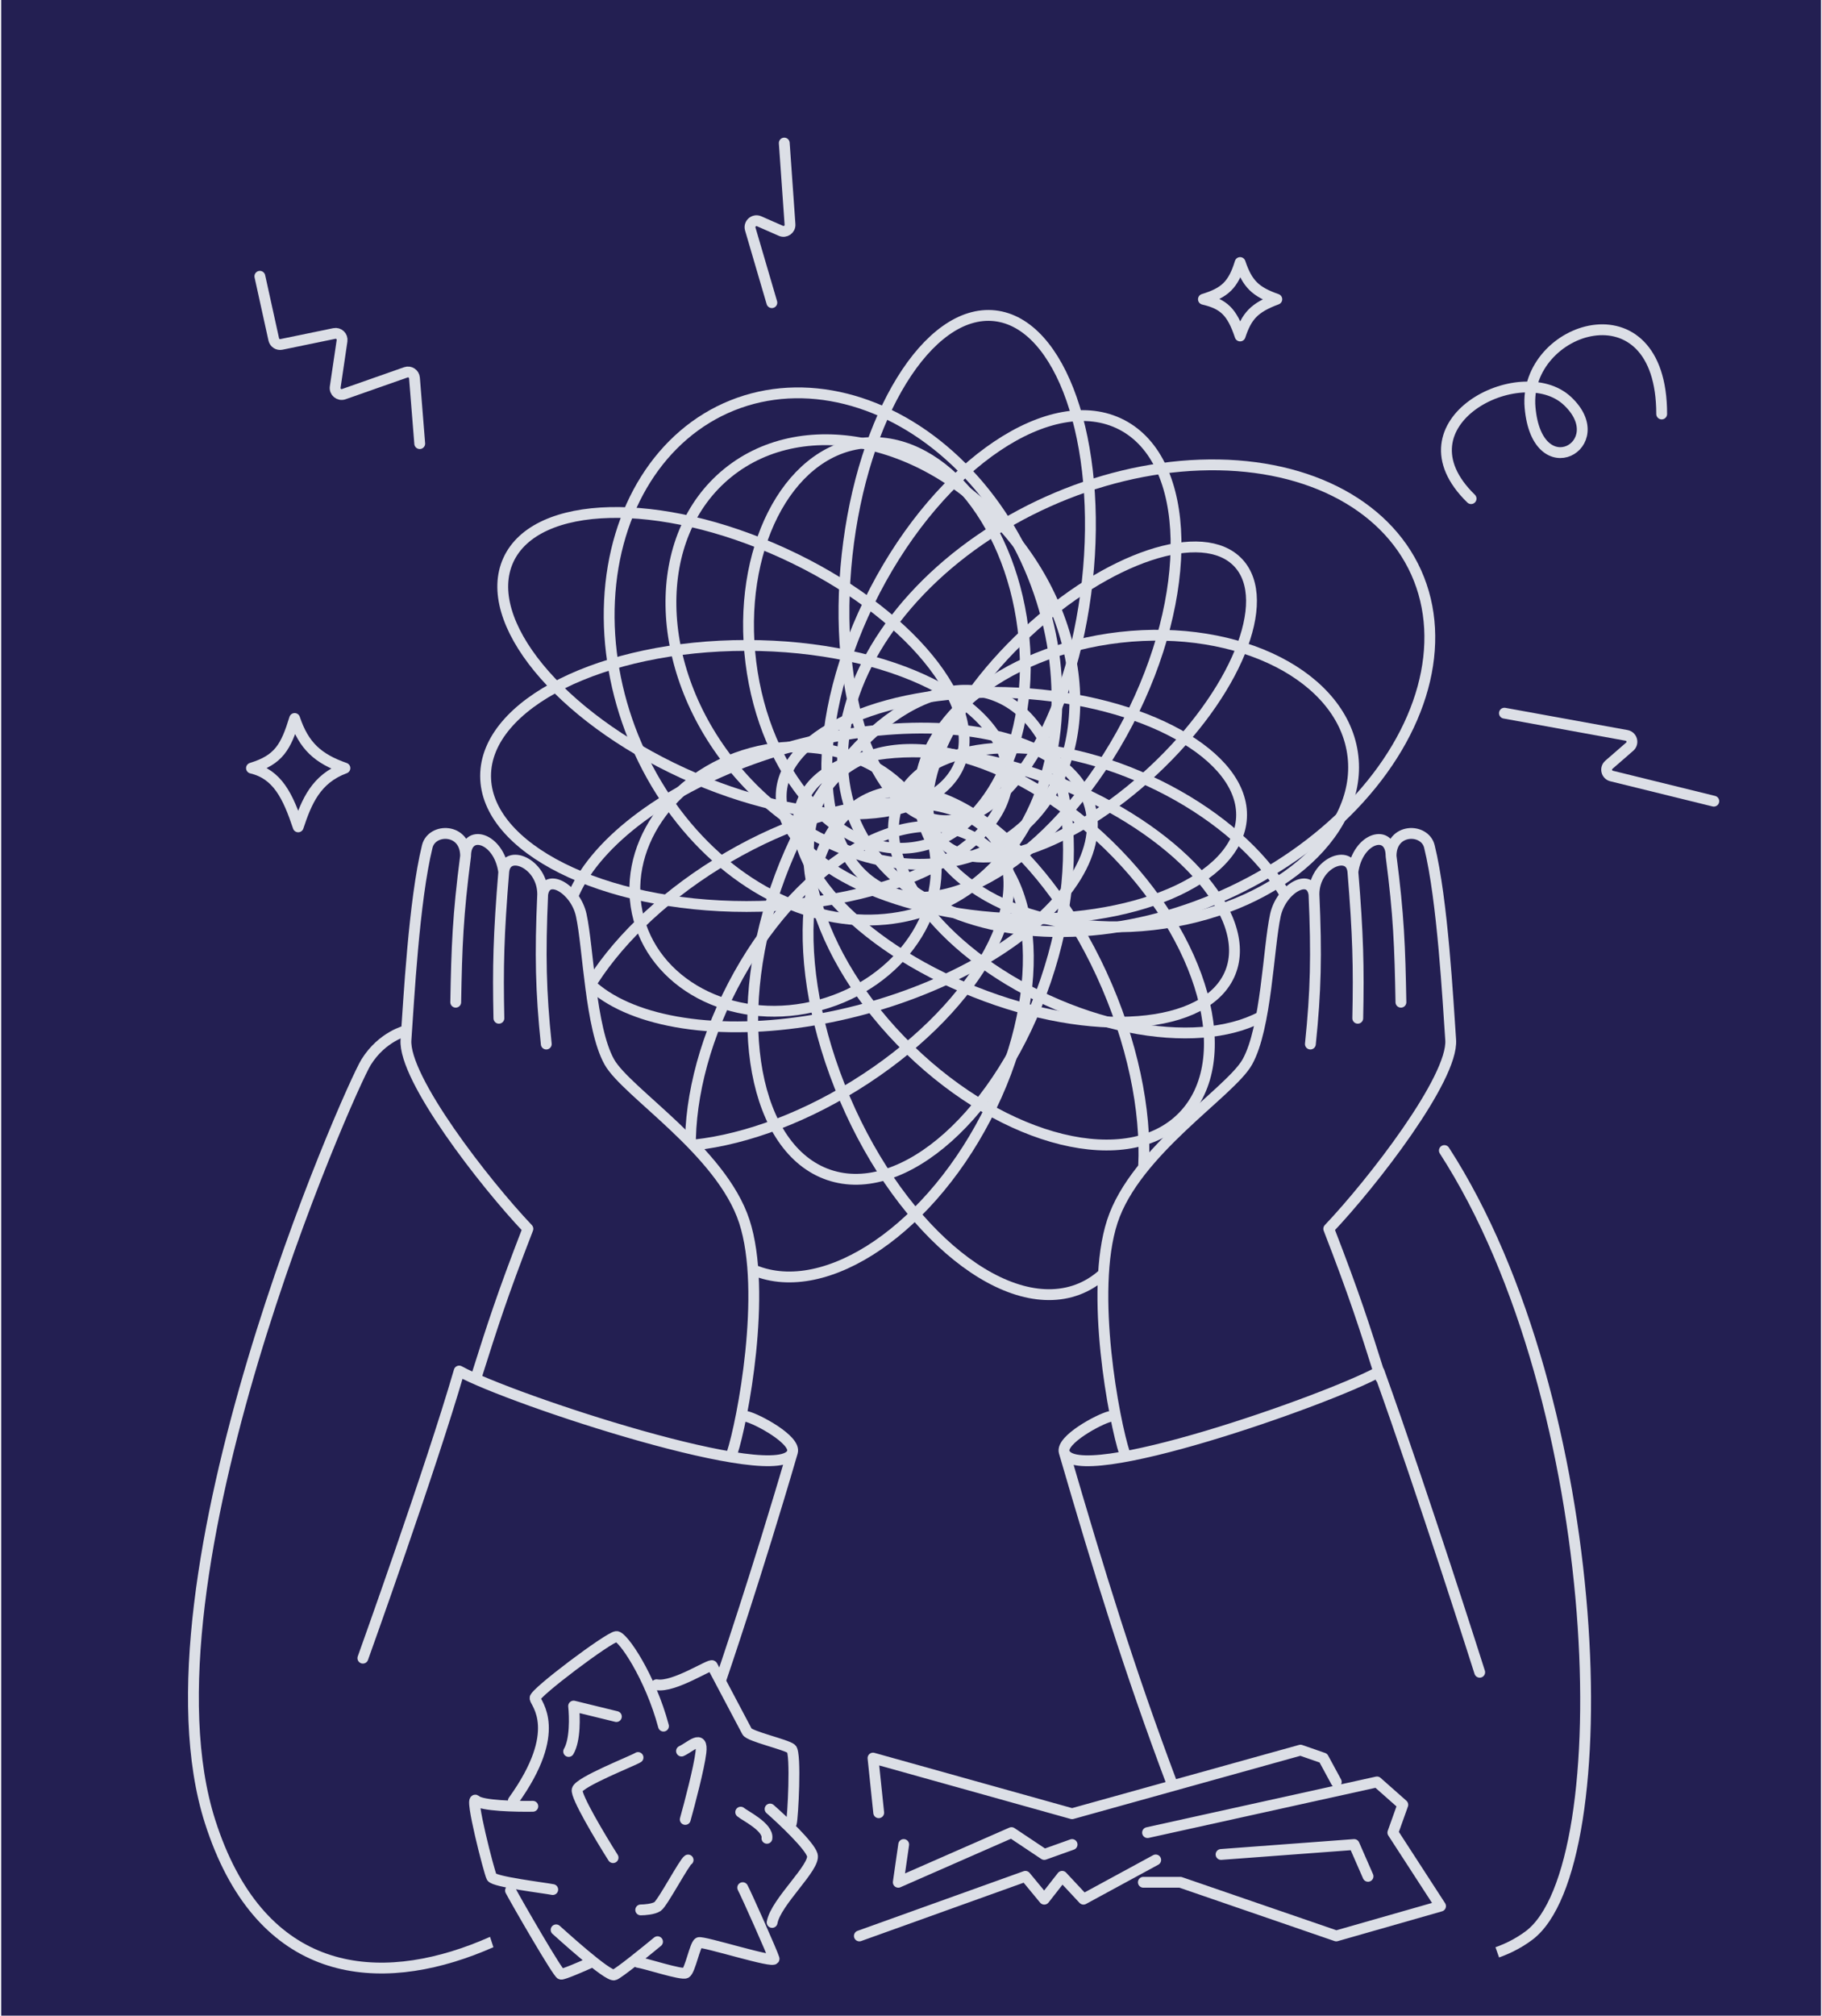 <svg width="841" height="930" viewBox="0 0 841 930" fill="none" xmlns="http://www.w3.org/2000/svg">
<g clip-path="url(#clip0_251_22632)">
<rect width="840" height="930" transform="translate(0.542)" fill="#231F52"/>
<path d="M187.499 475.543C187.499 475.543 176.498 478.044 168.999 490.044C161.499 502.043 61.127 728.543 97 840.543C141.728 980.186 300.186 869.634 321.396 807.465" stroke="#DCDFE6" stroke-width="5" stroke-linecap="round" stroke-linejoin="round"/>
<path d="M666.693 530.84C741.766 647.013 748.033 861.391 705.75 893.021C663.467 924.651 570.932 891.85 535.115 806.326" stroke="#DCDFE6" stroke-width="5" stroke-linecap="round" stroke-linejoin="round"/>
<path d="M359.046 771.775L322.298 744.197L198.381 808.642L233.435 915.795L359.046 868.891L585.199 903.819L696.5 916.044L673.39 850.555L546.779 795.544L510.106 808.642L359.046 771.775Z" fill="#231F52"/>
<ellipse cx="344.592" cy="358.015" rx="120.456" ry="60.228" stroke="#DCDFE6" stroke-width="5" stroke-linecap="round" stroke-linejoin="round"/>
<ellipse cx="502.919" cy="323.891" rx="94" ry="43.202" transform="rotate(-43.08 502.919 323.891)" stroke="#DCDFE6" stroke-width="5" stroke-linecap="round" stroke-linejoin="round"/>
<ellipse cx="409.382" cy="297.787" rx="94" ry="63.286" transform="rotate(-97.132 409.382 297.787)" stroke="#DCDFE6" stroke-width="5" stroke-linecap="round" stroke-linejoin="round"/>
<ellipse cx="338.554" cy="306.012" rx="114.305" ry="55.763" transform="rotate(24.635 338.554 306.012)" stroke="#DCDFE6" stroke-width="5" stroke-linecap="round" stroke-linejoin="round"/>
<ellipse cx="506.759" cy="410.808" rx="100.577" ry="55.763" transform="rotate(24.635 506.759 410.808)" stroke="#DCDFE6" stroke-width="5" stroke-linecap="round" stroke-linejoin="round"/>
<ellipse cx="524.573" cy="360.354" rx="100.577" ry="66.725" transform="rotate(-6.488 524.573 360.354)" stroke="#DCDFE6" stroke-width="5" stroke-linecap="round" stroke-linejoin="round"/>
<ellipse cx="446.44" cy="262.086" rx="117.092" ry="55.763" transform="rotate(96.226 446.44 262.086)" stroke="#DCDFE6" stroke-width="5" stroke-linecap="round" stroke-linejoin="round"/>
<ellipse cx="402.909" cy="300.829" rx="106.373" ry="83.468" transform="rotate(50.983 402.909 300.829)" stroke="#DCDFE6" stroke-width="5" stroke-linecap="round" stroke-linejoin="round"/>
<ellipse cx="466.832" cy="371.71" rx="106.373" ry="52.05" transform="rotate(-176.99 466.832 371.71)" stroke="#DCDFE6" stroke-width="5" stroke-linecap="round" stroke-linejoin="round"/>
<ellipse cx="469.117" cy="409.265" rx="106.373" ry="52.05" transform="rotate(-158.275 469.117 409.265)" stroke="#DCDFE6" stroke-width="5" stroke-linecap="round" stroke-linejoin="round"/>
<ellipse cx="362.925" cy="449.652" rx="114.964" ry="60.228" transform="rotate(-31.765 362.925 449.652)" stroke="#DCDFE6" stroke-width="5" stroke-linecap="round" stroke-linejoin="round"/>
<ellipse cx="362.578" cy="405.597" rx="70.182" ry="60.228" transform="rotate(-15.235 362.578 405.597)" stroke="#DCDFE6" stroke-width="5" stroke-linecap="round" stroke-linejoin="round"/>
<ellipse cx="382.665" cy="404.844" rx="124.827" ry="62.825" transform="rotate(-15.235 382.665 404.844)" stroke="#DCDFE6" stroke-width="5" stroke-linecap="round" stroke-linejoin="round"/>
<ellipse cx="384.525" cy="302.873" rx="124.827" ry="99.454" transform="rotate(68.12 384.525 302.873)" stroke="#DCDFE6" stroke-width="5" stroke-linecap="round" stroke-linejoin="round"/>
<ellipse cx="524.444" cy="322.151" rx="141.678" ry="99.454" transform="rotate(155.852 524.444 322.151)" stroke="#DCDFE6" stroke-width="5" stroke-linecap="round" stroke-linejoin="round"/>
<ellipse cx="462.225" cy="302.873" rx="120.456" ry="65.823" transform="rotate(-62.524 462.225 302.873)" stroke="#DCDFE6" stroke-width="5" stroke-linecap="round" stroke-linejoin="round"/>
<ellipse cx="396.667" cy="485.204" rx="112.041" ry="65.823" transform="rotate(-62.524 396.667 485.204)" stroke="#DCDFE6" stroke-width="5" stroke-linecap="round" stroke-linejoin="round"/>
<ellipse cx="465.699" cy="437.029" rx="112.041" ry="65.823" transform="rotate(-135.81 465.699 437.029)" stroke="#DCDFE6" stroke-width="5" stroke-linecap="round" stroke-linejoin="round"/>
<ellipse cx="450.508" cy="481.119" rx="123.199" ry="65.823" transform="rotate(-113.158 450.508 481.119)" stroke="#DCDFE6" stroke-width="5" stroke-linecap="round" stroke-linejoin="round"/>
<ellipse cx="420.322" cy="431.291" rx="117.042" ry="65.823" transform="rotate(-71.169 420.322 431.291)" stroke="#DCDFE6" stroke-width="5" stroke-linecap="round" stroke-linejoin="round"/>
<path d="M679.027 230.058C643 195 702.105 164.927 723.5 185C744.895 205.073 709.484 225.28 706.244 187.981C703.003 150.682 767 129.52 767 191" stroke="#DCDFE6" stroke-width="5" stroke-linecap="round" stroke-linejoin="round"/>
<path d="M694.41 329.044L750.797 339.296C753.273 339.746 754.128 342.861 752.229 344.512L742.627 352.861C740.793 354.456 741.518 357.457 743.879 358.038L791.05 369.649" stroke="#DCDFE6" stroke-width="5" stroke-linecap="round" stroke-linejoin="round"/>
<path d="M362 66L364.65 103.545C364.809 105.797 362.518 107.411 360.452 106.503L350.397 102.089C348.063 101.064 345.595 103.234 346.313 105.68L356.272 139.637" stroke="#DCDFE6" stroke-width="5" stroke-linecap="round" stroke-linejoin="round"/>
<path d="M136 331.5C140.227 344.115 146.73 350.033 159.208 354.398C145.847 359.34 141.504 369.868 137.645 381.5C132.885 367.281 128.038 357.208 116.082 354.398C128.719 350.539 131.957 344.654 136 331.5Z" stroke="#DCDFE6" stroke-width="5" stroke-linecap="round" stroke-linejoin="round"/>
<path d="M572.414 121.135C575.735 131.044 579.551 134.644 589.353 138.073C578.857 141.955 575.446 145.874 572.414 155.011C568.675 143.842 564.868 140.281 555.476 138.073C565.403 135.042 569.239 131.468 572.414 121.135Z" stroke="#DCDFE6" stroke-width="5" stroke-linecap="round" stroke-linejoin="round"/>
<path d="M193.74 204.674L191.311 174.381C191.154 172.42 189.183 171.138 187.326 171.791L158.688 181.853C156.558 182.601 154.396 180.817 154.726 178.584L157.879 157.243C158.183 155.182 156.345 153.446 154.305 153.867L129.899 158.902C128.292 159.233 126.716 158.212 126.363 156.609L119.947 127.482" stroke="#DCDFE6" stroke-width="5" stroke-linecap="round" stroke-linejoin="round"/>
<path d="M306.255 796.397C300.186 773.655 287.423 754.808 284.51 755.076C280.869 755.412 246.638 781.155 246.944 783.538C247.25 785.922 260.247 798.459 236.956 830.829M245.949 833.391C238.276 833.525 222.287 833.179 219.714 830.721C216.498 827.649 225.758 863.803 226.942 866.041C228.126 868.278 251.216 871.02 255.135 871.811M235.641 872.258C238.535 877.729 257.536 910.638 258.925 910.858C260.037 911.034 268.7 907.278 272.893 905.379M256.694 890.399C257.849 891.379 280.729 912.371 283.596 911.173C285.889 910.214 297.824 900.57 303.504 895.868M294.455 905.379C297.862 905.804 314.555 911.343 316.544 910.291C318.533 909.239 320.774 897.233 322.515 896.312C324.256 895.392 357.975 906.195 357.289 903.694C356.602 901.193 344.662 874.413 342.821 870.932M356.402 886.978C358.072 877.502 376.576 861.349 374.94 855.85C373.631 851.45 361.403 839.886 355.453 834.653M365.259 841.222C365.962 838.941 367.569 808.831 365.259 806.871C362.949 804.911 346.001 801.147 344.817 798.909C343.634 796.671 329.427 769.817 328.77 768.574C328.112 767.331 311.102 778.769 303.061 777.309M294.507 810.885C292.401 812.318 267.333 822.079 266.41 825.749C265.672 828.685 277.152 847.859 282.984 857.079M314.572 807.908C318.682 806.052 324.578 799.751 323.522 808.584C322.677 815.65 318.357 832.107 316.303 839.453M317.613 858.172C315.873 859.092 305.864 878.071 303.509 879.635C301.625 880.886 297.547 881.198 295.743 881.198M284.51 791.988L264.77 787.156C265.299 791.967 265.584 802.892 262.482 808.097M341.896 836.097C343.694 837.692 354.763 842.974 354.001 848.151" stroke="#DCDFE6" stroke-width="5" stroke-linecap="round" stroke-linejoin="round"/>
<path d="M616.79 822.151L610.831 811.149L600.287 807.482L494.852 836.821L402.963 811.149L405.595 836.362M529.691 845.53L635.585 822.151L647.504 832.695L642.92 845.53L664.924 879.453L616.79 893.206L544.819 868.451H527.753M396.667 893.206L473.306 865.701L482.016 876.244L490.267 865.701L500.118 876.244L533.456 858.143M494.852 851.031L482.016 855.616L466.888 845.53L414.629 868.451L417.129 851.031M563.614 855.616L625.041 851.031L631.459 865.701" stroke="#DCDFE6" stroke-width="5" stroke-linecap="round" stroke-linejoin="round"/>
<path d="M187.391 479.769C186.124 497.504 223.608 545.833 243.666 566.946C231.645 597.998 227.353 611.546 219.715 635.683L297 670.552H337.9C342.699 656.016 354.18 596.029 343.563 563.531C332.946 531.032 289.11 503.984 281.258 489.971C272.475 474.296 271.586 437.411 268.301 422.264C265.67 410.132 252.148 402.281 250.493 412.587C250.493 397.992 233.41 391.374 232.519 402.281C230.281 386.127 214.909 382.088 214.909 394.937C214.909 381.912 199.346 381.925 197.224 390.517C191.078 415.396 188.657 462.033 187.391 479.769Z" fill="#231F52"/>
<path d="M214.909 394.937C214.909 381.912 199.346 381.925 197.224 390.517C191.078 415.396 188.657 462.033 187.391 479.769C186.124 497.504 223.608 545.833 243.666 566.946C231.645 597.998 227.353 611.546 219.715 635.683M214.909 394.937C211.33 422.377 210.822 436.852 210.355 462.404M214.909 394.937C214.909 382.088 230.281 386.127 232.519 402.281M232.519 402.281C230.143 431.346 229.773 445.909 230.281 469.805M232.519 402.281C233.41 391.374 250.493 397.992 250.493 412.587M250.493 412.587C249.243 440.757 249.632 457.331 252.148 481.706M250.493 412.587C252.148 402.281 265.67 410.132 268.301 422.264C271.586 437.411 272.475 474.296 281.258 489.971C289.11 503.984 332.946 531.032 343.563 563.531C354.18 596.029 342.699 656.016 337.9 670.552" stroke="#DCDFE6" stroke-width="5" stroke-linecap="round" stroke-linejoin="round"/>
<path d="M167.5 765.043C167.5 765.043 198.74 678.061 211.947 632.569C235.553 645.631 360.81 686.826 365.771 669.978M365.771 669.978C367.442 664.303 349.606 654.724 344.747 653.58M365.771 669.978C349.268 726.617 333 774.209 333 774.209" stroke="#DCDFE6" stroke-width="5" stroke-linecap="round" stroke-linejoin="round"/>
<path d="M669.606 479.769C670.873 497.504 633.389 545.833 613.331 566.946C625.351 597.998 629.644 611.546 637.281 635.683L639 641.544L522.5 679.544L519.096 670.552C514.298 656.016 502.817 596.029 513.434 563.531C524.051 531.032 567.887 503.984 575.739 489.971C584.522 474.296 585.411 437.411 588.696 422.264C591.327 410.132 604.849 402.281 606.504 412.587C606.504 397.992 623.587 391.374 624.478 402.281C626.715 386.127 642.087 382.088 642.087 394.937C642.087 381.912 657.65 381.925 659.773 390.517C665.919 415.396 668.339 462.033 669.606 479.769Z" fill="#231F52"/>
<path d="M642.087 394.937C642.087 381.912 657.65 381.925 659.773 390.517C665.919 415.396 668.339 462.033 669.606 479.769C670.873 497.504 633.389 545.833 613.331 566.946C625.351 597.998 629.644 611.546 637.281 635.683M642.087 394.937C645.667 422.377 646.175 436.852 646.642 462.404M642.087 394.937C642.087 382.088 626.715 386.127 624.478 402.281M624.478 402.281C626.853 431.346 627.224 445.909 626.715 469.805M624.478 402.281C623.587 391.374 606.504 397.992 606.504 412.587M606.504 412.587C607.754 440.757 607.365 457.331 604.849 481.706M606.504 412.587C604.849 402.281 591.327 410.132 588.696 422.264C585.411 437.411 584.522 474.296 575.739 489.971C567.887 503.984 524.051 531.032 513.434 563.531C502.817 596.029 514.298 656.016 519.096 670.552" stroke="#DCDFE6" stroke-width="5" stroke-linecap="round" stroke-linejoin="round"/>
<path d="M683 771.544C683 771.544 656.86 689.16 636.57 632.869C612.964 645.931 496.186 686.827 491.226 669.978M491.226 669.978C489.555 664.303 507.39 654.724 512.25 653.58M491.226 669.978C507.728 726.617 521.303 770.703 541 823.044" stroke="#DCDFE6" stroke-width="5" stroke-linecap="round" stroke-linejoin="round"/>
</g>
<defs>
<clipPath id="clip0_251_22632">
<rect width="840" height="930" fill="white" transform="translate(0.542)"/>
</clipPath>
</defs>
</svg>
